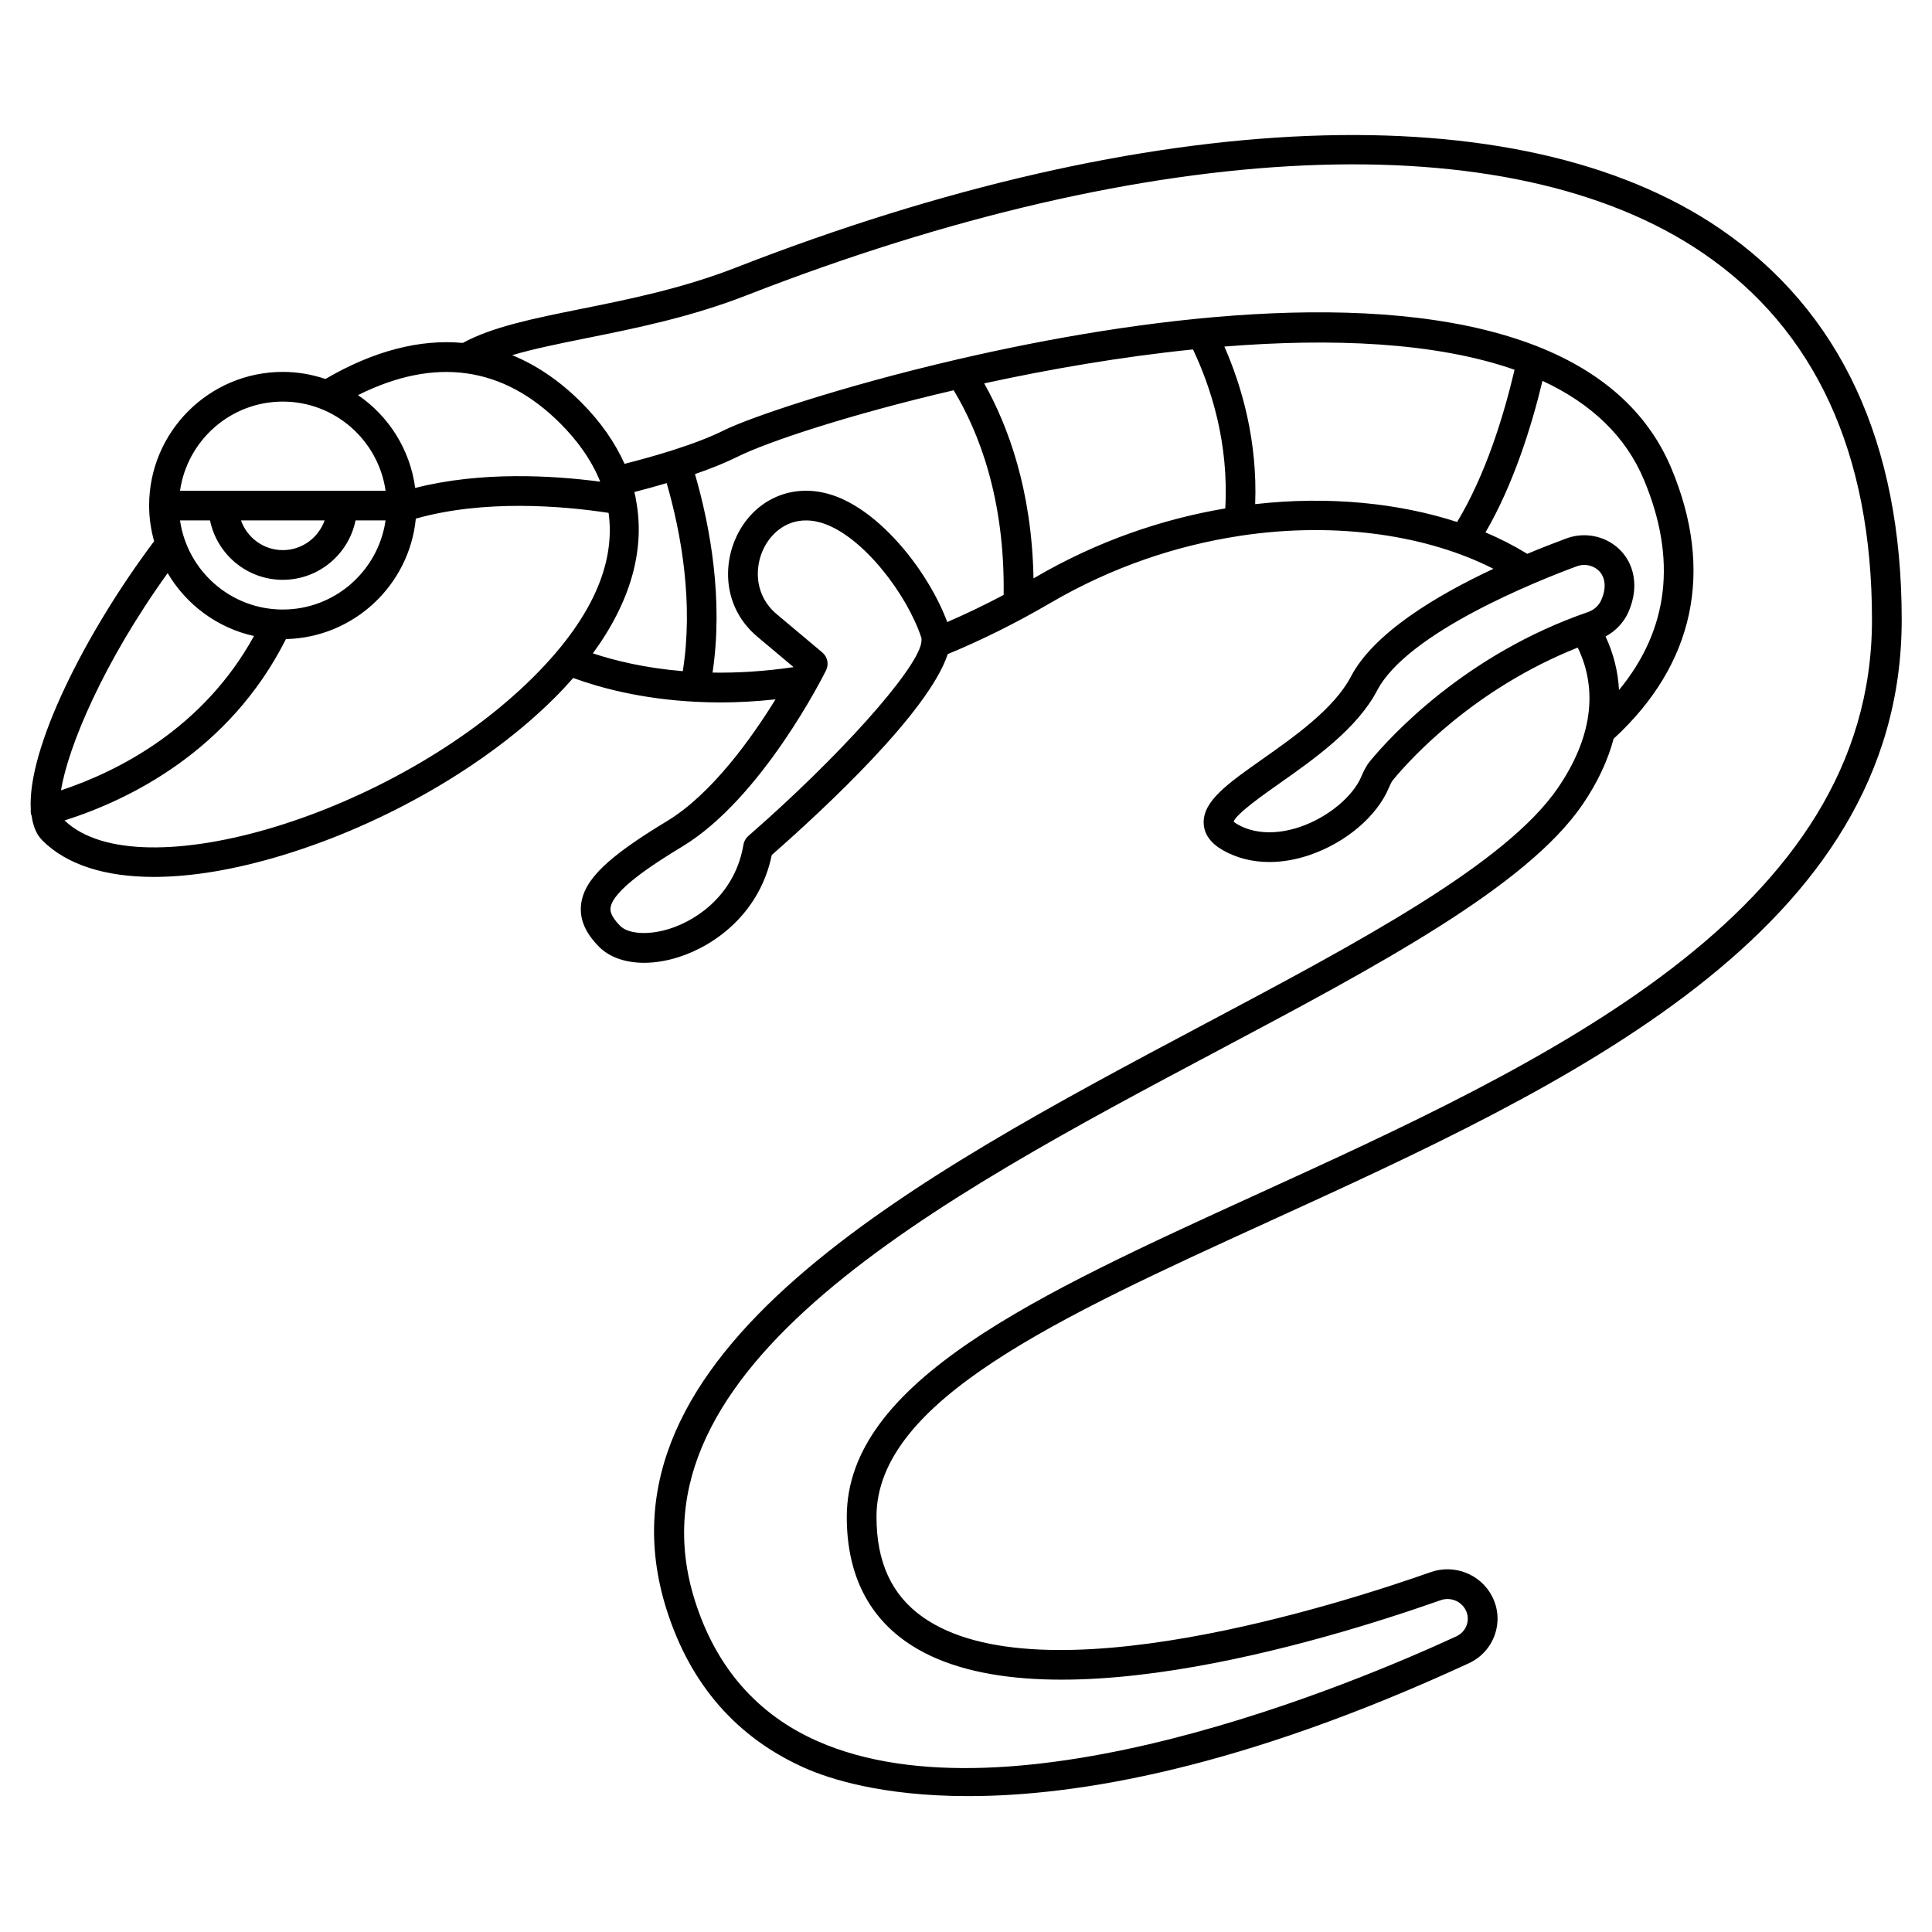 <?xml version="1.0" encoding="UTF-8"?>
<!-- Uploaded to: ICON Repo, www.svgrepo.com, Generator: ICON Repo Mixer Tools -->
<svg fill="#000000" width="800px" height="800px" version="1.1" viewBox="144 144 512 512" xmlns="http://www.w3.org/2000/svg">
 <path d="m480.3 467.7c78.59-35.887 167.67-76.559 167.67-159.46 0-46.922-16.199-81.781-48.152-103.62-53.348-36.453-150.87-32.59-260.87 10.32-14.18 5.531-28.445 8.406-41.031 10.938-12.594 2.539-23.488 4.75-31.273 9.004-11.414-1.059-23.656 2.121-36.406 9.547-3.555-1.195-7.344-1.871-11.293-1.871-19.535 0-35.426 15.891-35.426 35.426 0 3.273 0.484 6.434 1.32 9.449-18.445 24.602-33.629 55.051-32.68 71.039-0.043 0.465-0.031 0.941 0.102 1.418 0.02 0.078 0.07 0.133 0.098 0.211 0.391 2.731 1.262 5.016 2.844 6.602 6.406 6.438 16.629 9.691 29.594 9.691 9.895-0.004 21.387-1.898 33.992-5.719 27.242-8.262 54.184-23.82 72.07-41.621 1.797-1.785 3.473-3.586 5.055-5.383 7.109 2.606 18.07 5.574 32.352 6.305 0.008 0 0.02 0.004 0.027 0.004h0.012c2.117 0.105 4.289 0.176 6.551 0.176 4.602 0 9.504-0.262 14.668-0.816-6.379 10.328-16.941 25.121-28.742 32.254-15.805 9.551-21.98 15.52-22.777 22.035-0.48 3.883 1.07 7.574 4.75 11.277 2.773 2.797 7.019 4.246 11.934 4.246 2.879 0 5.988-0.496 9.168-1.512 9.996-3.184 21.559-11.938 24.672-27.059 14.027-12.309 41.582-37.902 46.637-53.238 8.965-3.699 18.074-8.219 27.105-13.496 16.508-9.664 33.684-15.305 50.176-17.816h0.035c0.129 0 0.242-0.059 0.371-0.07 25.801-3.852 49.84 0.066 66.918 8.781-15.383 7.191-31.777 17.105-37.781 28.59-4.43 8.457-14.938 15.863-23.379 21.809-9.227 6.496-15.895 11.195-15.621 17.09 0.129 2.844 1.832 5.215 5.039 7.059 3.66 2.098 7.879 3.156 12.375 3.156 3.426 0 7.012-0.613 10.641-1.848 9.617-3.269 17.879-10.285 21.039-17.875 0.297-0.711 0.656-1.508 1.105-2.055 4.68-5.66 21.449-24.109 48.93-35.051 5.453 11.277 3.731 24.043-5.234 37.156-13.816 20.211-52.609 40.809-93.68 62.617-76.883 40.824-164.03 87.094-142.57 155.12 6.285 19.918 18.656 34.074 36.781 42.086 6.148 2.715 20.102 7.394 43.207 7.394 28.969 0 72.32-7.363 132.61-35.195 3.293-1.523 5.75-4.227 6.918-7.621 1.156-3.352 0.902-6.941-0.727-10.113-3.016-5.875-10.004-8.637-16.281-6.422-23.703 8.363-103.46 33.926-134.61 11.895-8.246-5.832-12.254-14.531-12.254-26.594 0.004-30.738 48.211-52.754 104.03-78.238zm-187.74-211.41c4.238 4.258 8.109 9.391 10.512 15.359-12.742-1.676-31.664-2.773-49.043 1.664-1.352-10.203-7.027-19.055-15.152-24.605 20.445-10.203 38.492-7.676 53.684 7.582zm-73.613 49.242c-13.852 0-25.316-10.289-27.238-23.617h7.953c1.832 8.969 9.777 15.742 19.281 15.742s17.453-6.773 19.281-15.742h7.953c-1.914 13.328-13.379 23.617-27.23 23.617zm-11.082-23.617h22.164c-1.629 4.57-5.961 7.871-11.082 7.871-5.129 0-9.453-3.301-11.082-7.871zm11.082-31.488c13.852 0 25.316 10.289 27.238 23.617h-54.477c1.922-13.328 13.387-23.617 27.238-23.617zm-7.637 62.125c-13.488 24.496-35.926 35.828-51.145 40.898 1.875-11.516 11.137-33.77 28.266-57.57 4.918 8.352 13.145 14.52 22.879 16.672zm-50.203 48.875c17.055-5.41 43.715-18.352 58.668-48.062 17.988-0.418 32.703-14.281 34.422-31.922 18.109-5.113 38.758-3.398 51.086-1.527 1.652 11.965-2.906 26.551-19.984 43.551-36.32 36.145-104.44 56.883-124.19 37.961zm151.37-85.277c-0.027-0.355-0.086-0.688-0.207-1.016-0.055-0.246-0.094-0.5-0.152-0.746 3.035-0.781 5.879-1.566 8.562-2.359 3.887 13.484 7.137 31.754 4.266 49.836-9.977-0.828-18-2.785-23.828-4.719 10.168-13.891 13.98-27.867 11.359-40.996zm20.359 46.094c2.875-19.289-0.574-38.496-4.66-52.609 4.359-1.504 8.117-3.023 11.164-4.543 8.039-4.019 29.902-11.266 57.395-17.668 6.617 10.961 13.598 28.688 13.242 54.238-5 2.648-9.988 5.043-14.945 7.184-4.926-13.184-17.477-29.289-30.324-33.602-0.914-0.312-1.855-0.562-2.801-0.75-9.461-1.938-18.336 2.59-22.648 11.504-3.789 7.848-3.562 19.172 5.492 26.77l9.551 8.023c-7.797 1.156-14.961 1.555-21.465 1.453zm9.477 43.297c-0.688 0.598-1.145 1.418-1.297 2.32-2.082 12.492-11.469 19.695-19.562 22.27-5.531 1.754-10.922 1.43-13.121-0.781-2.769-2.793-2.59-4.281-2.531-4.773 0.57-4.602 11.141-11.48 19.043-16.258 21.059-12.73 37.375-45.277 38.062-46.656 0.809-1.625 0.398-3.594-0.996-4.762l-12.105-10.168c-5.809-4.875-5.922-12.215-3.457-17.32 1.848-3.824 5.684-7.496 11.234-7.496 0.875 0 1.789 0.086 2.742 0.285 0.629 0.129 1.25 0.297 1.871 0.504 10.574 3.547 22.168 18.793 25.961 30.262 0.078 0.242 0.059 0.57 0.043 0.895-0.031 0.207-0.078 0.402-0.074 0.613-1.5 7.383-21.609 29.969-45.812 51.066zm75.984-68.496c-0.137 0.078-0.277 0.148-0.41 0.23-0.422-23.352-6.711-40.375-13.066-51.676 17.266-3.754 36.309-7.059 55.332-8.996 4.797 10.117 9.527 24.836 8.559 42.133-16.672 2.816-33.879 8.637-50.414 18.309zm58.336-19.445c0.645-16.762-3.527-31.223-8.16-41.758 28.297-2.273 55.91-1.211 76.902 6.144-2.879 12.266-7.691 27.887-15.227 40.348-15.375-4.988-33.898-6.953-53.516-4.734zm61.035 7.5c7.371-12.684 12.168-27.918 15.105-40.168 13.07 6.059 22.086 14.812 26.832 26.086 8.883 21.09 6.648 39.82-6.555 55.852-0.246-4.891-1.438-9.652-3.555-14.195 2.672-1.449 4.828-3.695 6.051-6.465 1.621-3.68 1.996-7.394 1.078-10.75-0.965-3.543-3.305-6.422-6.586-8.117-3.363-1.73-7.336-1.973-10.906-0.66-3.113 1.148-6.652 2.527-10.395 4.09-3.387-2.082-7.074-3.996-11.07-5.672zm-30.555 60.562c-1.105 1.348-1.781 2.789-2.297 4.027-2.258 5.43-8.965 10.957-16.309 13.453-6.227 2.106-12.109 1.871-16.562-0.688-0.566-0.324-0.871-0.574-1.027-0.727 0.867-2.16 7.664-6.949 12.223-10.16 9.137-6.434 20.512-14.445 25.82-24.594 8.035-15.363 42.527-29.07 52.906-32.902 1.496-0.562 3.168-0.449 4.57 0.273 1.297 0.668 2.215 1.797 2.594 3.184v0.004c0.441 1.613 0.211 3.469-0.688 5.504-0.645 1.469-1.93 2.621-3.519 3.172-32.559 11.215-52.402 33.027-57.711 39.453zm-138.71 200.29c0 14.594 5.242 25.707 15.578 33.023 33.301 23.562 110.24 0.227 141.78-10.898 2.57-0.922 5.434 0.203 6.652 2.586 0.637 1.242 0.738 2.652 0.289 3.961-0.461 1.348-1.453 2.422-2.777 3.035-26.641 12.301-117.56 50.648-169.32 27.75-15.969-7.059-26.887-19.598-32.457-37.258-19.484-61.781 64.582-106.42 138.75-145.8 41.949-22.273 81.578-43.316 96.484-65.125 3.969-5.801 6.699-11.66 8.246-17.453 21.441-19.715 26.734-44.508 15.242-71.801-6.316-15-18.867-26.059-37.297-32.883-41.277-15.273-104.15-6.883-151.37 4.043-0.207 0.023-0.402 0.082-0.605 0.141-30.996 7.207-55.156 15.473-61.777 18.777-3.512 1.754-8.098 3.523-13.637 5.285-0.012 0.004-0.02 0-0.031 0.004-0.012 0.004-0.016 0.012-0.027 0.016-3.754 1.191-7.961 2.387-12.613 3.57-2.531-5.633-6.273-11.059-11.367-16.18-5.742-5.769-11.91-9.961-18.418-12.621 5.672-1.68 12.398-3.043 19.746-4.523 12.898-2.598 27.516-5.543 42.336-11.324 107.58-41.973 202.37-46.141 253.57-11.156 29.668 20.281 44.715 52.957 44.715 97.121 0 77.852-86.633 117.41-163.07 152.3-58.281 26.613-108.62 49.598-108.62 85.41z"/>
</svg>